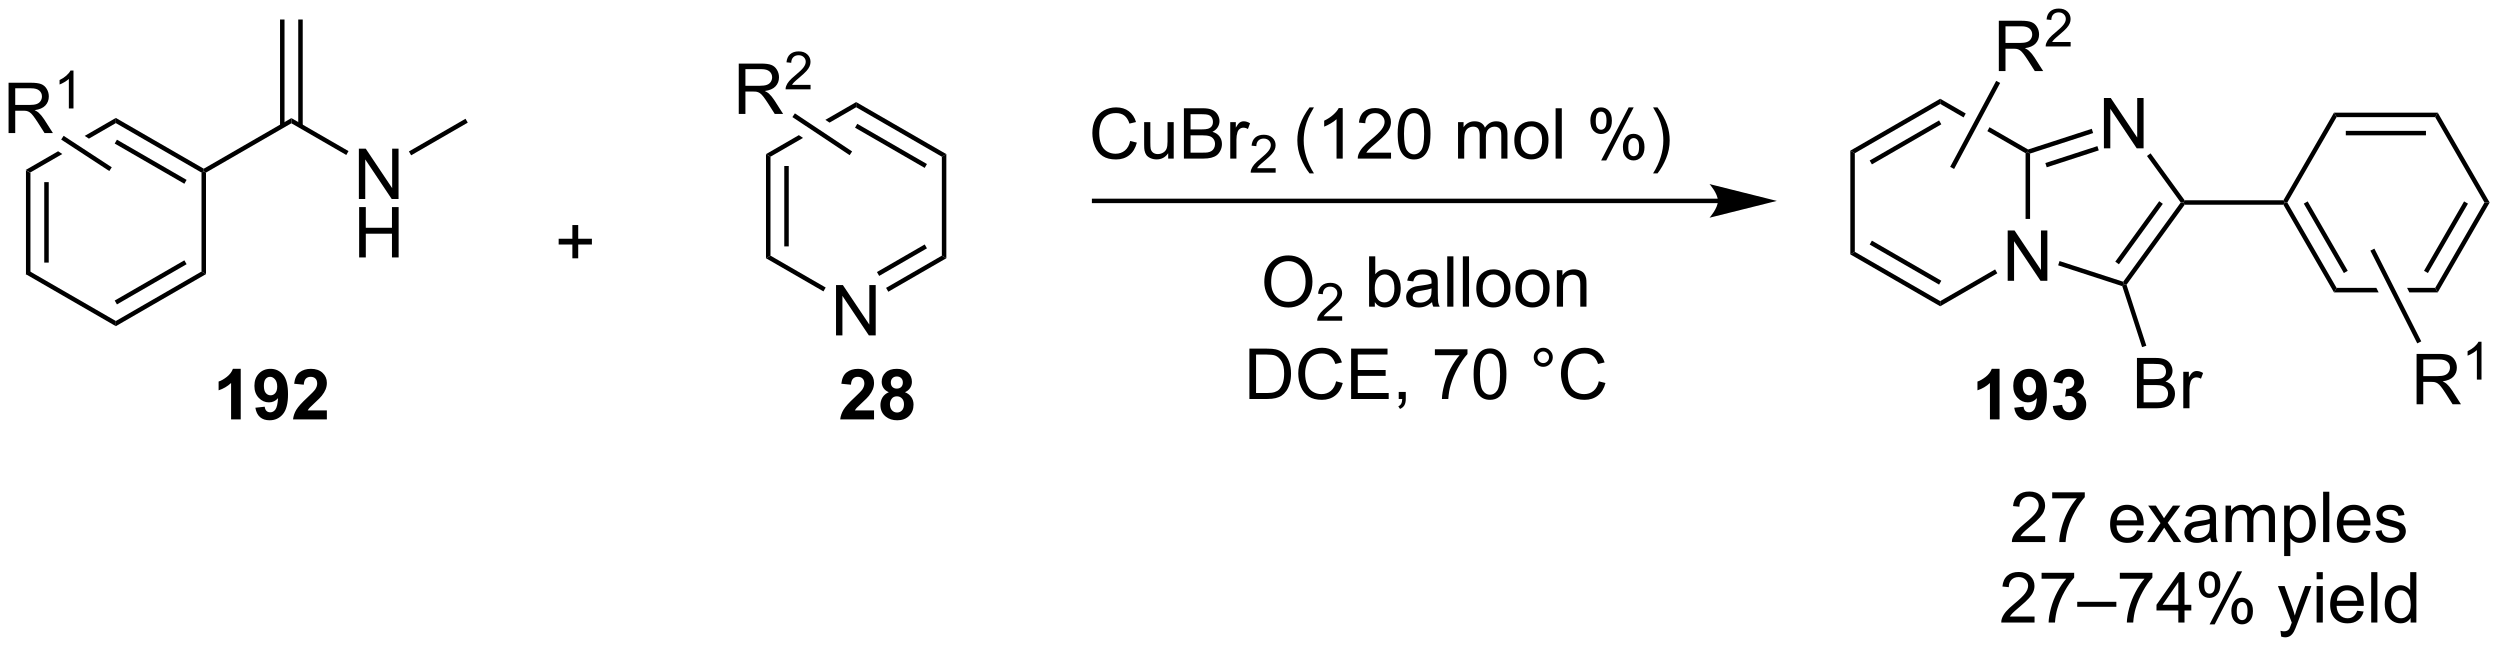 <?xml version="1.0" encoding="UTF-8"?>
<!DOCTYPE svg PUBLIC '-//W3C//DTD SVG 1.0//EN'
          'http://www.w3.org/TR/2001/REC-SVG-20010904/DTD/svg10.dtd'>
<svg stroke-dasharray="none" shape-rendering="auto" xmlns="http://www.w3.org/2000/svg" font-family="'Dialog'" text-rendering="auto" width="780" fill-opacity="1" color-interpolation="auto" color-rendering="auto" preserveAspectRatio="xMidYMid meet" font-size="12px" viewBox="0 0 780 202" fill="black" xmlns:xlink="http://www.w3.org/1999/xlink" stroke="black" image-rendering="auto" stroke-miterlimit="10" stroke-linecap="square" stroke-linejoin="miter" font-style="normal" stroke-width="1" height="202" stroke-dashoffset="0" font-weight="normal" stroke-opacity="1"
><!--Generated by the Batik Graphics2D SVG Generator--><defs id="genericDefs"
  /><g
  ><defs id="defs1"
    ><clipPath clipPathUnits="userSpaceOnUse" id="clipPath1"
      ><path d="M3.095 2.797 L295.374 2.797 L295.374 78.361 L3.095 78.361 L3.095 2.797 Z"
      /></clipPath
      ><clipPath clipPathUnits="userSpaceOnUse" id="clipPath2"
      ><path d="M92.875 71.094 L92.875 144.557 L377.028 144.557 L377.028 71.094 Z"
      /></clipPath
    ></defs
    ><g transform="scale(2.667,2.667) translate(-3.095,-2.797) matrix(1.029,0,0,1.029,-92.437,-70.33)"
    ><path d="M95.791 90.428 L96.301 90.722 L96.301 101.977 L95.791 102.271 ZM97.869 91.775 L97.869 100.924 L98.38 100.924 L98.38 91.775 Z" stroke="none" clip-path="url(#clipPath2)"
    /></g
    ><g transform="matrix(2.743,0,0,2.743,-254.75,-195.007)"
    ><path d="M95.791 102.271 L96.301 101.977 L106.047 107.604 L106.047 108.193 Z" stroke="none" clip-path="url(#clipPath2)"
    /></g
    ><g transform="matrix(2.743,0,0,2.743,-254.75,-195.007)"
    ><path d="M106.047 108.193 L106.047 107.604 L115.794 101.977 L116.304 102.271 ZM106.175 105.719 L114.097 101.145 L113.842 100.703 L105.92 105.277 Z" stroke="none" clip-path="url(#clipPath2)"
    /></g
    ><g transform="matrix(2.743,0,0,2.743,-254.75,-195.007)"
    ><path d="M116.304 102.271 L115.794 101.977 L115.794 90.722 L116.049 90.575 L116.304 90.722 Z" stroke="none" clip-path="url(#clipPath2)"
    /></g
    ><g transform="matrix(2.743,0,0,2.743,-254.75,-195.007)"
    ><path d="M116.049 90.281 L116.049 90.575 L115.794 90.722 L106.047 85.095 L106.047 84.506 ZM114.097 91.554 L106.175 86.98 L105.92 87.422 L113.842 91.996 Z" stroke="none" clip-path="url(#clipPath2)"
    /></g
    ><g transform="matrix(2.743,0,0,2.743,-254.75,-195.007)"
    ><path d="M106.047 84.506 L102.507 86.55 L102.507 86.55 L102.986 86.863 L106.047 85.095 L106.047 84.506 ZM99.482 88.297 L95.791 90.428 L96.301 90.722 L99.96 88.61 L99.96 88.61 L99.482 88.297 Z" stroke="none" clip-path="url(#clipPath2)"
    /></g
    ><g transform="matrix(2.743,0,0,2.743,-254.75,-195.007)"
    ><path d="M116.304 90.722 L116.049 90.575 L116.049 90.281 L126.016 84.526 L126.016 85.115 Z" stroke="none" clip-path="url(#clipPath2)"
    /></g
    ><g transform="matrix(2.743,0,0,2.743,-254.75,-195.007)"
    ><path d="M133.692 93.725 L133.692 87.999 L134.47 87.999 L137.478 92.493 L137.478 87.999 L138.205 87.999 L138.205 93.725 L137.426 93.725 L134.418 89.225 L134.418 93.725 L133.692 93.725 Z" stroke="none" clip-path="url(#clipPath2)"
    /></g
    ><g transform="matrix(2.743,0,0,2.743,-254.75,-195.007)"
    ><path d="M133.723 100.375 L133.723 94.648 L134.481 94.648 L134.481 97 L137.457 97 L137.457 94.648 L138.215 94.648 L138.215 100.375 L137.457 100.375 L137.457 97.675 L134.481 97.675 L134.481 100.375 L133.723 100.375 Z" stroke="none" clip-path="url(#clipPath2)"
    /></g
    ><g transform="matrix(2.743,0,0,2.743,-254.75,-195.007)"
    ><path d="M126.016 85.115 L126.016 84.526 L132.515 88.279 L132.26 88.721 Z" stroke="none" clip-path="url(#clipPath2)"
    /></g
    ><g transform="matrix(2.743,0,0,2.743,-254.75,-195.007)"
    ><path d="M127.306 85.419 L127.306 73.312 L126.796 73.312 L126.796 85.419 ZM125.235 85.419 L125.235 73.312 L124.725 73.312 L124.725 85.419 Z" stroke="none" clip-path="url(#clipPath2)"
    /></g
    ><g transform="matrix(2.743,0,0,2.743,-254.75,-195.007)"
    ><path d="M139.639 88.759 L139.384 88.317 L145.821 84.6 L146.077 85.042 Z" stroke="none" clip-path="url(#clipPath2)"
    /></g
    ><g transform="matrix(2.743,0,0,2.743,-254.75,-195.007)"
    ><path d="M93.847 86.23 L93.847 80.504 L96.386 80.504 Q97.152 80.504 97.55 80.657 Q97.949 80.811 98.186 81.202 Q98.425 81.592 98.425 82.066 Q98.425 82.675 98.03 83.095 Q97.636 83.511 96.811 83.623 Q97.113 83.769 97.269 83.91 Q97.6 84.215 97.897 84.67 L98.894 86.23 L97.941 86.23 L97.183 85.037 Q96.85 84.522 96.634 84.248 Q96.42 83.975 96.251 83.866 Q96.082 83.756 95.905 83.715 Q95.777 83.686 95.483 83.686 L94.605 83.686 L94.605 86.23 L93.847 86.23 ZM94.605 83.03 L96.233 83.03 Q96.754 83.03 97.045 82.923 Q97.34 82.816 97.491 82.579 Q97.644 82.342 97.644 82.066 Q97.644 81.66 97.347 81.4 Q97.053 81.136 96.418 81.136 L94.605 81.136 L94.605 83.03 Z" stroke="none" clip-path="url(#clipPath2)"
    /></g
    ><g transform="matrix(2.743,0,0,2.743,-254.75,-195.007)"
    ><path d="M101.231 83.43 L100.704 83.43 L100.704 80.069 Q100.512 80.251 100.204 80.432 Q99.895 80.614 99.649 80.706 L99.649 80.196 Q100.09 79.987 100.42 79.692 Q100.752 79.395 100.891 79.118 L101.231 79.118 L101.231 83.43 Z" stroke="none" clip-path="url(#clipPath2)"
    /></g
    ><g transform="matrix(2.743,0,0,2.743,-254.75,-195.007)"
    ><path d="M105.585 90.121 L105.306 90.548 L99.831 86.967 L100.111 86.54 Z" stroke="none" clip-path="url(#clipPath2)"
    /></g
    ><g transform="matrix(2.743,0,0,2.743,-254.75,-195.007)"
    ><path d="M187.966 109.244 L187.966 103.517 L188.745 103.517 L191.753 108.012 L191.753 103.517 L192.479 103.517 L192.479 109.244 L191.701 109.244 L188.693 104.744 L188.693 109.244 L187.966 109.244 Z" stroke="none" clip-path="url(#clipPath2)"
    /></g
    ><g transform="matrix(2.743,0,0,2.743,-254.75,-195.007)"
    ><path d="M180 88.623 L180.511 88.918 L180.511 100.172 L180 100.467 ZM182.079 89.971 L182.079 99.119 L182.589 99.119 L182.589 89.971 Z" stroke="none" clip-path="url(#clipPath2)"
    /></g
    ><g transform="matrix(2.743,0,0,2.743,-254.75,-195.007)"
    ><path d="M180 100.467 L180.511 100.172 L186.79 103.797 L186.535 104.239 Z" stroke="none" clip-path="url(#clipPath2)"
    /></g
    ><g transform="matrix(2.743,0,0,2.743,-254.75,-195.007)"
    ><path d="M193.913 104.277 L193.658 103.835 L200.003 100.172 L200.513 100.467 ZM192.874 102.477 L198.307 99.34 L198.052 98.898 L192.619 102.035 Z" stroke="none" clip-path="url(#clipPath2)"
    /></g
    ><g transform="matrix(2.743,0,0,2.743,-254.75,-195.007)"
    ><path d="M200.513 100.467 L200.003 100.172 L200.003 88.918 L200.513 88.623 Z" stroke="none" clip-path="url(#clipPath2)"
    /></g
    ><g transform="matrix(2.743,0,0,2.743,-254.75,-195.007)"
    ><path d="M200.513 88.623 L200.003 88.918 L190.257 83.291 L190.257 82.702 ZM198.307 89.75 L190.384 85.176 L190.129 85.618 L198.052 90.192 Z" stroke="none" clip-path="url(#clipPath2)"
    /></g
    ><g transform="matrix(2.743,0,0,2.743,-254.75,-195.007)"
    ><path d="M190.257 82.702 L186.752 84.725 L186.752 84.725 L187.226 85.041 L190.257 83.291 L190.257 82.702 ZM183.738 86.465 L180 88.623 L180.511 88.918 L184.212 86.781 L183.738 86.465 Z" stroke="none" clip-path="url(#clipPath2)"
    /></g
    ><g transform="matrix(2.743,0,0,2.743,-254.75,-195.007)"
    ><path d="M176.901 84.051 L176.901 78.324 L179.44 78.324 Q180.206 78.324 180.604 78.478 Q181.002 78.631 181.239 79.022 Q181.479 79.413 181.479 79.887 Q181.479 80.496 181.083 80.915 Q180.69 81.332 179.864 81.444 Q180.166 81.59 180.323 81.73 Q180.653 82.035 180.95 82.491 L181.948 84.051 L180.995 84.051 L180.237 82.858 Q179.903 82.342 179.687 82.069 Q179.474 81.796 179.304 81.686 Q179.135 81.577 178.958 81.535 Q178.831 81.506 178.536 81.506 L177.659 81.506 L177.659 84.051 L176.901 84.051 ZM177.659 80.85 L179.286 80.85 Q179.807 80.85 180.099 80.743 Q180.393 80.637 180.544 80.4 Q180.698 80.163 180.698 79.887 Q180.698 79.48 180.401 79.22 Q180.107 78.957 179.471 78.957 L177.659 78.957 L177.659 80.85 Z" stroke="none" clip-path="url(#clipPath2)"
    /></g
    ><g transform="matrix(2.743,0,0,2.743,-254.75,-195.007)"
    ><path d="M185.069 80.743 L185.069 81.251 L182.23 81.251 Q182.224 81.059 182.292 80.883 Q182.399 80.594 182.638 80.313 Q182.878 80.032 183.329 79.663 Q184.028 79.089 184.274 78.753 Q184.521 78.417 184.521 78.118 Q184.521 77.805 184.296 77.591 Q184.073 77.374 183.712 77.374 Q183.331 77.374 183.103 77.602 Q182.874 77.831 182.872 78.235 L182.329 78.18 Q182.386 77.573 182.749 77.257 Q183.112 76.938 183.724 76.938 Q184.343 76.938 184.702 77.282 Q185.064 77.624 185.064 78.13 Q185.064 78.387 184.958 78.637 Q184.853 78.885 184.607 79.161 Q184.362 79.436 183.794 79.917 Q183.319 80.315 183.185 80.458 Q183.05 80.6 182.962 80.743 L185.069 80.743 Z" stroke="none" clip-path="url(#clipPath2)"
    /></g
    ><g transform="matrix(2.743,0,0,2.743,-254.75,-195.007)"
    ><path d="M189.797 88.318 L189.514 88.742 L183.003 84.41 L183.286 83.986 Z" stroke="none" clip-path="url(#clipPath2)"
    /></g
    ><g transform="matrix(2.743,0,0,2.743,-254.75,-195.007)"
    ><path d="M157.977 100.475 L157.977 98.905 L156.417 98.905 L156.417 98.248 L157.977 98.248 L157.977 96.691 L158.641 96.691 L158.641 98.248 L160.198 98.248 L160.198 98.905 L158.641 98.905 L158.641 100.475 L157.977 100.475 Z" stroke="none" clip-path="url(#clipPath2)"
    /></g
    ><g transform="matrix(2.743,0,0,2.743,-254.75,-195.007)"
    ><path d="M288.276 93.688 L217.324 93.688 L217.069 93.688 L217.069 94.199 L217.324 94.199 L288.276 94.199 L288.531 94.199 L288.531 93.688 L288.276 93.688 ZM294.975 93.944 L287.322 92.03 C287.322 92.03 288.276 93.106 288.276 93.944 C288.276 94.781 287.322 95.857 287.322 95.857 Z" stroke="none" clip-path="url(#clipPath2)"
    /></g
    ><g transform="matrix(2.743,0,0,2.743,-254.75,-195.007)"
    ><path d="M221.426 87.124 L222.184 87.314 Q221.947 88.249 221.327 88.741 Q220.707 89.231 219.814 89.231 Q218.887 89.231 218.306 88.853 Q217.728 88.475 217.423 87.762 Q217.121 87.046 217.121 86.225 Q217.121 85.329 217.462 84.665 Q217.806 83.999 218.436 83.652 Q219.066 83.306 219.824 83.306 Q220.684 83.306 221.27 83.743 Q221.856 84.181 222.087 84.975 L221.34 85.15 Q221.142 84.525 220.762 84.241 Q220.384 83.954 219.809 83.954 Q219.15 83.954 218.704 84.272 Q218.262 84.587 218.082 85.121 Q217.902 85.655 217.902 86.22 Q217.902 86.952 218.116 87.496 Q218.329 88.04 218.777 88.311 Q219.228 88.579 219.751 88.579 Q220.387 88.579 220.827 88.212 Q221.27 87.845 221.426 87.124 ZM225.747 89.132 L225.747 88.522 Q225.263 89.225 224.43 89.225 Q224.062 89.225 223.745 89.085 Q223.427 88.944 223.271 88.731 Q223.117 88.517 223.055 88.21 Q223.013 88.001 223.013 87.553 L223.013 84.983 L223.716 84.983 L223.716 87.282 Q223.716 87.835 223.758 88.025 Q223.826 88.303 224.039 88.462 Q224.255 88.618 224.57 88.618 Q224.888 88.618 225.164 88.457 Q225.443 88.296 225.557 88.017 Q225.672 87.736 225.672 87.204 L225.672 84.983 L226.375 84.983 L226.375 89.132 L225.747 89.132 ZM227.535 89.132 L227.535 83.405 L229.684 83.405 Q230.34 83.405 230.736 83.579 Q231.134 83.751 231.358 84.113 Q231.582 84.475 231.582 84.868 Q231.582 85.236 231.382 85.561 Q231.184 85.884 230.783 86.085 Q231.301 86.236 231.579 86.603 Q231.861 86.97 231.861 87.47 Q231.861 87.874 231.689 88.22 Q231.52 88.564 231.27 88.751 Q231.02 88.939 230.642 89.035 Q230.267 89.132 229.72 89.132 L227.535 89.132 ZM228.293 85.811 L229.533 85.811 Q230.035 85.811 230.254 85.743 Q230.543 85.657 230.689 85.46 Q230.837 85.259 230.837 84.96 Q230.837 84.673 230.699 84.457 Q230.564 84.241 230.309 84.16 Q230.056 84.079 229.439 84.079 L228.293 84.079 L228.293 85.811 ZM228.293 88.454 L229.72 88.454 Q230.087 88.454 230.236 88.428 Q230.496 88.382 230.671 88.272 Q230.848 88.163 230.96 87.954 Q231.074 87.743 231.074 87.47 Q231.074 87.15 230.91 86.915 Q230.746 86.678 230.454 86.582 Q230.165 86.486 229.619 86.486 L228.293 86.486 L228.293 88.454 ZM232.806 89.132 L232.806 84.983 L233.439 84.983 L233.439 85.611 Q233.681 85.171 233.884 85.03 Q234.09 84.889 234.337 84.889 Q234.691 84.889 235.059 85.116 L234.816 85.767 Q234.559 85.616 234.301 85.616 Q234.072 85.616 233.887 85.754 Q233.704 85.892 233.626 86.139 Q233.509 86.514 233.509 86.96 L233.509 89.132 L232.806 89.132 Z" stroke="none" clip-path="url(#clipPath2)"
    /></g
    ><g transform="matrix(2.743,0,0,2.743,-254.75,-195.007)"
    ><path d="M237.971 90.224 L237.971 90.731 L235.131 90.731 Q235.125 90.54 235.193 90.364 Q235.301 90.075 235.539 89.794 Q235.779 89.513 236.231 89.144 Q236.93 88.569 237.176 88.234 Q237.422 87.897 237.422 87.599 Q237.422 87.286 237.197 87.071 Q236.975 86.855 236.613 86.855 Q236.232 86.855 236.004 87.083 Q235.775 87.312 235.774 87.716 L235.231 87.661 Q235.287 87.054 235.65 86.737 Q236.014 86.419 236.625 86.419 Q237.244 86.419 237.604 86.763 Q237.965 87.105 237.965 87.61 Q237.965 87.868 237.859 88.118 Q237.754 88.366 237.508 88.642 Q237.264 88.917 236.695 89.397 Q236.221 89.796 236.086 89.939 Q235.951 90.081 235.863 90.224 L237.971 90.224 Z" stroke="none" clip-path="url(#clipPath2)"
    /></g
    ><g transform="matrix(2.743,0,0,2.743,-254.75,-195.007)"
    ><path d="M241.826 90.816 Q241.242 90.082 240.839 89.098 Q240.438 88.111 240.438 87.056 Q240.438 86.126 240.74 85.275 Q241.091 84.288 241.826 83.306 L242.328 83.306 Q241.857 84.118 241.703 84.467 Q241.466 85.007 241.328 85.592 Q241.161 86.322 241.161 87.061 Q241.161 88.939 242.328 90.816 L241.826 90.816 ZM245.599 89.132 L244.896 89.132 L244.896 84.65 Q244.641 84.892 244.229 85.134 Q243.818 85.376 243.49 85.499 L243.49 84.819 Q244.078 84.54 244.518 84.147 Q244.961 83.751 245.146 83.382 L245.599 83.382 L245.599 89.132 ZM251.095 88.454 L251.095 89.132 L247.309 89.132 Q247.301 88.876 247.392 88.642 Q247.535 88.257 247.853 87.882 Q248.173 87.507 248.775 87.014 Q249.707 86.249 250.035 85.801 Q250.363 85.353 250.363 84.954 Q250.363 84.538 250.064 84.251 Q249.767 83.962 249.285 83.962 Q248.777 83.962 248.473 84.267 Q248.168 84.572 248.165 85.111 L247.441 85.038 Q247.517 84.228 248.001 83.806 Q248.486 83.382 249.301 83.382 Q250.126 83.382 250.606 83.84 Q251.087 84.296 251.087 84.97 Q251.087 85.314 250.947 85.647 Q250.806 85.978 250.478 86.345 Q250.152 86.712 249.395 87.353 Q248.762 87.884 248.582 88.074 Q248.402 88.264 248.285 88.454 L251.095 88.454 ZM251.849 86.306 Q251.849 85.29 252.057 84.673 Q252.266 84.053 252.677 83.717 Q253.091 83.382 253.716 83.382 Q254.177 83.382 254.524 83.566 Q254.873 83.751 255.099 84.103 Q255.326 84.452 255.453 84.954 Q255.583 85.454 255.583 86.306 Q255.583 87.314 255.375 87.934 Q255.169 88.553 254.755 88.892 Q254.344 89.231 253.716 89.231 Q252.888 89.231 252.414 88.634 Q251.849 87.921 251.849 86.306 ZM252.57 86.306 Q252.57 87.717 252.901 88.184 Q253.232 88.65 253.716 88.65 Q254.201 88.65 254.529 88.181 Q254.859 87.712 254.859 86.306 Q254.859 84.892 254.529 84.428 Q254.201 83.962 253.708 83.962 Q253.224 83.962 252.935 84.374 Q252.57 84.897 252.57 86.306 ZM258.716 89.132 L258.716 84.983 L259.344 84.983 L259.344 85.564 Q259.539 85.259 259.862 85.074 Q260.188 84.889 260.602 84.889 Q261.063 84.889 261.357 85.082 Q261.654 85.272 261.774 85.616 Q262.266 84.889 263.055 84.889 Q263.672 84.889 264.003 85.231 Q264.336 85.572 264.336 86.282 L264.336 89.132 L263.638 89.132 L263.638 86.517 Q263.638 86.095 263.568 85.91 Q263.5 85.725 263.32 85.613 Q263.141 85.499 262.899 85.499 Q262.461 85.499 262.172 85.79 Q261.883 86.079 261.883 86.72 L261.883 89.132 L261.18 89.132 L261.18 86.436 Q261.18 85.967 261.008 85.733 Q260.836 85.499 260.445 85.499 Q260.149 85.499 259.896 85.655 Q259.646 85.811 259.531 86.113 Q259.419 86.413 259.419 86.978 L259.419 89.132 L258.716 89.132 ZM265.117 87.056 Q265.117 85.905 265.758 85.35 Q266.294 84.889 267.063 84.889 Q267.919 84.889 268.461 85.449 Q269.005 86.009 269.005 86.999 Q269.005 87.798 268.763 88.259 Q268.524 88.717 268.065 88.973 Q267.607 89.225 267.063 89.225 Q266.193 89.225 265.654 88.668 Q265.117 88.108 265.117 87.056 ZM265.841 87.056 Q265.841 87.853 266.188 88.251 Q266.536 88.647 267.063 88.647 Q267.586 88.647 267.932 88.249 Q268.281 87.85 268.281 87.032 Q268.281 86.264 267.932 85.868 Q267.583 85.47 267.063 85.47 Q266.536 85.47 266.188 85.866 Q265.841 86.259 265.841 87.056 ZM269.814 89.132 L269.814 83.405 L270.517 83.405 L270.517 89.132 L269.814 89.132 ZM273.767 84.78 Q273.767 84.165 274.074 83.736 Q274.384 83.306 274.97 83.306 Q275.509 83.306 275.861 83.691 Q276.215 84.077 276.215 84.822 Q276.215 85.548 275.858 85.941 Q275.501 86.335 274.978 86.335 Q274.457 86.335 274.111 85.949 Q273.767 85.561 273.767 84.78 ZM274.988 83.79 Q274.728 83.79 274.553 84.017 Q274.379 84.243 274.379 84.85 Q274.379 85.4 274.553 85.626 Q274.731 85.85 274.988 85.85 Q275.254 85.85 275.428 85.624 Q275.603 85.397 275.603 84.796 Q275.603 84.241 275.426 84.017 Q275.251 83.79 274.988 83.79 ZM274.994 89.342 L278.126 83.306 L278.697 83.306 L275.574 89.342 L274.994 89.342 ZM277.47 87.788 Q277.47 87.171 277.777 86.743 Q278.087 86.314 278.676 86.314 Q279.215 86.314 279.569 86.699 Q279.923 87.085 279.923 87.829 Q279.923 88.556 279.564 88.949 Q279.207 89.342 278.681 89.342 Q278.16 89.342 277.814 88.954 Q277.47 88.564 277.47 87.788 ZM278.697 86.798 Q278.431 86.798 278.257 87.025 Q278.082 87.251 278.082 87.858 Q278.082 88.405 278.257 88.632 Q278.434 88.858 278.692 88.858 Q278.962 88.858 279.134 88.632 Q279.309 88.405 279.309 87.803 Q279.309 87.249 279.132 87.025 Q278.957 86.798 278.697 86.798 ZM281.404 90.816 L280.899 90.816 Q282.068 88.939 282.068 87.061 Q282.068 86.327 281.899 85.603 Q281.766 85.017 281.529 84.478 Q281.375 84.126 280.899 83.306 L281.404 83.306 Q282.138 84.288 282.49 85.275 Q282.789 86.126 282.789 87.056 Q282.789 88.111 282.385 89.098 Q281.982 90.082 281.404 90.816 Z" stroke="none" clip-path="url(#clipPath2)"
    /></g
    ><g transform="matrix(2.743,0,0,2.743,-254.75,-195.007)"
    ><path d="M236.68 103.184 Q236.68 101.757 237.446 100.953 Q238.212 100.145 239.423 100.145 Q240.214 100.145 240.85 100.525 Q241.488 100.903 241.821 101.58 Q242.157 102.257 242.157 103.117 Q242.157 103.989 241.805 104.677 Q241.454 105.364 240.808 105.718 Q240.165 106.072 239.417 106.072 Q238.61 106.072 237.972 105.682 Q237.337 105.288 237.008 104.614 Q236.68 103.937 236.68 103.184 ZM237.462 103.195 Q237.462 104.231 238.016 104.828 Q238.574 105.421 239.415 105.421 Q240.269 105.421 240.821 104.82 Q241.376 104.218 241.376 103.114 Q241.376 102.413 241.139 101.893 Q240.902 101.372 240.446 101.085 Q239.993 100.796 239.425 100.796 Q238.62 100.796 238.04 101.351 Q237.462 101.903 237.462 103.195 Z" stroke="none" clip-path="url(#clipPath2)"
    /></g
    ><g transform="matrix(2.743,0,0,2.743,-254.75,-195.007)"
    ><path d="M245.536 107.066 L245.536 107.573 L242.697 107.573 Q242.691 107.382 242.759 107.206 Q242.867 106.917 243.105 106.636 Q243.345 106.355 243.796 105.986 Q244.495 105.411 244.742 105.075 Q244.988 104.739 244.988 104.441 Q244.988 104.128 244.763 103.913 Q244.54 103.696 244.179 103.696 Q243.798 103.696 243.57 103.925 Q243.341 104.153 243.339 104.558 L242.796 104.503 Q242.853 103.896 243.216 103.579 Q243.579 103.261 244.191 103.261 Q244.81 103.261 245.169 103.605 Q245.531 103.946 245.531 104.452 Q245.531 104.71 245.425 104.96 Q245.32 105.208 245.074 105.484 Q244.829 105.759 244.261 106.239 Q243.786 106.638 243.652 106.78 Q243.517 106.923 243.429 107.066 L245.536 107.066 Z" stroke="none" clip-path="url(#clipPath2)"
    /></g
    ><g transform="matrix(2.743,0,0,2.743,-254.75,-195.007)"
    ><path d="M249.252 105.973 L248.598 105.973 L248.598 100.247 L249.301 100.247 L249.301 102.288 Q249.746 101.731 250.439 101.731 Q250.822 101.731 251.163 101.885 Q251.504 102.038 251.726 102.32 Q251.947 102.598 252.072 102.994 Q252.197 103.388 252.197 103.835 Q252.197 104.903 251.668 105.486 Q251.142 106.067 250.403 106.067 Q249.668 106.067 249.252 105.453 L249.252 105.973 ZM249.244 103.867 Q249.244 104.614 249.447 104.945 Q249.778 105.489 250.345 105.489 Q250.806 105.489 251.142 105.088 Q251.478 104.687 251.478 103.895 Q251.478 103.083 251.155 102.697 Q250.832 102.309 250.377 102.309 Q249.916 102.309 249.58 102.71 Q249.244 103.109 249.244 103.867 ZM255.758 105.46 Q255.368 105.794 255.006 105.932 Q254.646 106.067 254.232 106.067 Q253.547 106.067 253.18 105.734 Q252.813 105.398 252.813 104.88 Q252.813 104.575 252.951 104.322 Q253.091 104.07 253.315 103.919 Q253.539 103.765 253.821 103.687 Q254.029 103.632 254.446 103.583 Q255.297 103.481 255.701 103.341 Q255.703 103.195 255.703 103.156 Q255.703 102.726 255.506 102.552 Q255.235 102.312 254.703 102.312 Q254.209 102.312 253.972 102.486 Q253.735 102.661 253.623 103.101 L252.935 103.007 Q253.029 102.567 253.243 102.296 Q253.459 102.023 253.865 101.877 Q254.271 101.731 254.805 101.731 Q255.336 101.731 255.667 101.856 Q256 101.981 256.157 102.171 Q256.313 102.359 256.375 102.648 Q256.412 102.828 256.412 103.296 L256.412 104.234 Q256.412 105.216 256.456 105.476 Q256.5 105.734 256.633 105.973 L255.899 105.973 Q255.789 105.755 255.758 105.46 ZM255.701 103.89 Q255.318 104.046 254.552 104.156 Q254.118 104.218 253.938 104.296 Q253.758 104.374 253.659 104.525 Q253.563 104.677 253.563 104.859 Q253.563 105.14 253.776 105.328 Q253.99 105.515 254.399 105.515 Q254.805 105.515 255.12 105.338 Q255.438 105.161 255.586 104.851 Q255.701 104.614 255.701 104.148 L255.701 103.89 ZM257.486 105.973 L257.486 100.247 L258.189 100.247 L258.189 105.973 L257.486 105.973 ZM259.263 105.973 L259.263 100.247 L259.966 100.247 L259.966 105.973 L259.263 105.973 ZM260.793 103.898 Q260.793 102.747 261.434 102.192 Q261.97 101.731 262.739 101.731 Q263.595 101.731 264.137 102.291 Q264.681 102.851 264.681 103.841 Q264.681 104.64 264.439 105.101 Q264.2 105.559 263.741 105.814 Q263.283 106.067 262.739 106.067 Q261.869 106.067 261.33 105.51 Q260.793 104.95 260.793 103.898 ZM261.517 103.898 Q261.517 104.695 261.864 105.093 Q262.213 105.489 262.739 105.489 Q263.262 105.489 263.608 105.091 Q263.957 104.692 263.957 103.874 Q263.957 103.106 263.608 102.71 Q263.26 102.312 262.739 102.312 Q262.213 102.312 261.864 102.708 Q261.517 103.101 261.517 103.898 ZM265.243 103.898 Q265.243 102.747 265.883 102.192 Q266.42 101.731 267.188 101.731 Q268.045 101.731 268.586 102.291 Q269.131 102.851 269.131 103.841 Q269.131 104.64 268.888 105.101 Q268.649 105.559 268.19 105.814 Q267.732 106.067 267.188 106.067 Q266.318 106.067 265.779 105.51 Q265.243 104.95 265.243 103.898 ZM265.966 103.898 Q265.966 104.695 266.313 105.093 Q266.662 105.489 267.188 105.489 Q267.711 105.489 268.058 105.091 Q268.407 104.692 268.407 103.874 Q268.407 103.106 268.058 102.71 Q267.709 102.312 267.188 102.312 Q266.662 102.312 266.313 102.708 Q265.966 103.101 265.966 103.898 ZM269.955 105.973 L269.955 101.825 L270.588 101.825 L270.588 102.413 Q271.043 101.731 271.908 101.731 Q272.283 101.731 272.595 101.867 Q272.911 101.999 273.067 102.218 Q273.223 102.437 273.286 102.739 Q273.325 102.934 273.325 103.421 L273.325 105.973 L272.621 105.973 L272.621 103.45 Q272.621 103.02 272.538 102.807 Q272.457 102.593 272.249 102.468 Q272.041 102.341 271.76 102.341 Q271.309 102.341 270.983 102.627 Q270.658 102.911 270.658 103.708 L270.658 105.973 L269.955 105.973 Z" stroke="none" clip-path="url(#clipPath2)"
    /></g
    ><g transform="matrix(2.743,0,0,2.743,-254.75,-195.007)"
    ><path d="M234.984 116.473 L234.984 110.747 L236.958 110.747 Q237.625 110.747 237.976 110.828 Q238.469 110.942 238.818 111.239 Q239.271 111.622 239.495 112.218 Q239.719 112.812 239.719 113.578 Q239.719 114.231 239.565 114.736 Q239.414 115.239 239.174 115.57 Q238.937 115.898 238.654 116.088 Q238.372 116.278 237.971 116.377 Q237.57 116.473 237.052 116.473 L234.984 116.473 ZM235.742 115.796 L236.966 115.796 Q237.531 115.796 237.854 115.692 Q238.177 115.585 238.367 115.395 Q238.638 115.124 238.786 114.671 Q238.937 114.216 238.937 113.567 Q238.937 112.669 238.643 112.187 Q238.349 111.703 237.927 111.538 Q237.622 111.421 236.945 111.421 L235.742 111.421 L235.742 115.796 ZM244.848 114.466 L245.605 114.656 Q245.368 115.591 244.749 116.083 Q244.129 116.572 243.236 116.572 Q242.309 116.572 241.728 116.195 Q241.15 115.817 240.845 115.104 Q240.543 114.388 240.543 113.567 Q240.543 112.671 240.884 112.007 Q241.228 111.341 241.858 110.994 Q242.488 110.648 243.246 110.648 Q244.105 110.648 244.691 111.085 Q245.277 111.523 245.509 112.317 L244.762 112.492 Q244.564 111.867 244.184 111.583 Q243.806 111.296 243.23 111.296 Q242.571 111.296 242.126 111.614 Q241.684 111.929 241.504 112.463 Q241.324 112.997 241.324 113.562 Q241.324 114.294 241.538 114.838 Q241.751 115.382 242.199 115.653 Q242.65 115.921 243.173 115.921 Q243.809 115.921 244.249 115.554 Q244.691 115.187 244.848 114.466 ZM246.555 116.473 L246.555 110.747 L250.695 110.747 L250.695 111.421 L247.312 111.421 L247.312 113.177 L250.482 113.177 L250.482 113.848 L247.312 113.848 L247.312 115.796 L250.828 115.796 L250.828 116.473 L246.555 116.473 ZM251.969 116.473 L251.969 115.671 L252.771 115.671 L252.771 116.473 Q252.771 116.916 252.614 117.187 Q252.458 117.458 252.117 117.606 L251.922 117.307 Q252.146 117.208 252.25 117.018 Q252.357 116.83 252.367 116.473 L251.969 116.473 ZM256.083 111.497 L256.083 110.82 L259.789 110.82 L259.789 111.367 Q259.242 111.95 258.706 112.916 Q258.169 113.88 257.875 114.898 Q257.664 115.617 257.607 116.473 L256.883 116.473 Q256.896 115.796 257.148 114.841 Q257.404 113.882 257.877 112.994 Q258.351 112.106 258.888 111.497 L256.083 111.497 ZM260.486 113.648 Q260.486 112.632 260.694 112.015 Q260.902 111.395 261.314 111.059 Q261.728 110.723 262.353 110.723 Q262.814 110.723 263.16 110.908 Q263.509 111.093 263.736 111.445 Q263.962 111.794 264.09 112.296 Q264.22 112.796 264.22 113.648 Q264.22 114.656 264.012 115.275 Q263.806 115.895 263.392 116.234 Q262.98 116.572 262.353 116.572 Q261.525 116.572 261.051 115.976 Q260.486 115.263 260.486 113.648 ZM261.207 113.648 Q261.207 115.059 261.538 115.525 Q261.868 115.992 262.353 115.992 Q262.837 115.992 263.165 115.523 Q263.496 115.054 263.496 113.648 Q263.496 112.234 263.165 111.77 Q262.837 111.304 262.345 111.304 Q261.861 111.304 261.572 111.716 Q261.207 112.239 261.207 113.648 ZM267.324 111.731 Q267.324 111.281 267.642 110.966 Q267.962 110.648 268.408 110.648 Q268.861 110.648 269.176 110.966 Q269.493 111.281 269.493 111.731 Q269.493 112.179 269.173 112.499 Q268.855 112.817 268.408 112.817 Q267.962 112.817 267.642 112.502 Q267.324 112.184 267.324 111.731 ZM267.751 111.731 Q267.751 112.005 267.944 112.197 Q268.137 112.39 268.41 112.39 Q268.681 112.39 268.874 112.197 Q269.066 112.005 269.066 111.731 Q269.066 111.458 268.874 111.265 Q268.681 111.07 268.41 111.07 Q268.137 111.07 267.944 111.265 Q267.751 111.458 267.751 111.731 ZM274.726 114.466 L275.484 114.656 Q275.247 115.591 274.627 116.083 Q274.008 116.572 273.115 116.572 Q272.187 116.572 271.607 116.195 Q271.029 115.817 270.724 115.104 Q270.422 114.388 270.422 113.567 Q270.422 112.671 270.763 112.007 Q271.107 111.341 271.737 110.994 Q272.367 110.648 273.125 110.648 Q273.984 110.648 274.57 111.085 Q275.156 111.523 275.388 112.317 L274.64 112.492 Q274.443 111.867 274.062 111.583 Q273.685 111.296 273.109 111.296 Q272.45 111.296 272.005 111.614 Q271.562 111.929 271.383 112.463 Q271.203 112.997 271.203 113.562 Q271.203 114.294 271.417 114.838 Q271.63 115.382 272.078 115.653 Q272.529 115.921 273.052 115.921 Q273.687 115.921 274.127 115.554 Q274.57 115.187 274.726 114.466 Z" stroke="none" clip-path="url(#clipPath2)"
    /></g
    ><g transform="matrix(2.743,0,0,2.743,-254.75,-195.007)"
    ><path d="M321.235 103.032 L321.235 97.305 L322.013 97.305 L325.021 101.8 L325.021 97.305 L325.748 97.305 L325.748 103.032 L324.969 103.032 L321.961 98.532 L321.961 103.032 L321.235 103.032 Z" stroke="none" clip-path="url(#clipPath2)"
    /></g
    ><g transform="matrix(2.743,0,0,2.743,-254.75,-195.007)"
    ><path d="M303.337 100.029 L303.847 99.735 L313.558 105.342 L313.558 105.931 ZM305.536 98.907 L313.431 103.465 L313.686 103.023 L305.791 98.465 Z" stroke="none" clip-path="url(#clipPath2)"
    /></g
    ><g transform="matrix(2.743,0,0,2.743,-254.75,-195.007)"
    ><path d="M313.558 105.931 L313.558 105.342 L319.803 101.737 L320.058 102.178 Z" stroke="none" clip-path="url(#clipPath2)"
    /></g
    ><g transform="matrix(2.743,0,0,2.743,-254.75,-195.007)"
    ><path d="M323.781 95.994 L323.27 95.994 L323.27 88.521 L323.525 88.373 L323.781 88.559 Z" stroke="none" clip-path="url(#clipPath2)"
    /></g
    ><g transform="matrix(2.743,0,0,2.743,-254.75,-195.007)"
    ><path d="M313.558 82.325 L313.558 82.914 L316.221 84.451 L316.462 84.001 L316.462 84.001 L313.558 82.325 ZM319.164 85.561 L318.923 86.011 L323.27 88.521 L323.525 88.373 L323.555 88.096 L319.164 85.561 Z" stroke="none" clip-path="url(#clipPath2)"
    /></g
    ><g transform="matrix(2.743,0,0,2.743,-254.75,-195.007)"
    ><path d="M313.558 82.325 L313.558 82.914 L303.847 88.521 L303.337 88.226 ZM313.431 84.79 L305.536 89.349 L305.791 89.79 L313.686 85.232 Z" stroke="none" clip-path="url(#clipPath2)"
    /></g
    ><g transform="matrix(2.743,0,0,2.743,-254.75,-195.007)"
    ><path d="M303.337 88.226 L303.847 88.521 L303.847 99.735 L303.337 100.029 Z" stroke="none" clip-path="url(#clipPath2)"
    /></g
    ><g transform="matrix(2.743,0,0,2.743,-254.75,-195.007)"
    ><path d="M332.18 87.967 L332.18 82.24 L332.959 82.24 L335.967 86.735 L335.967 82.24 L336.693 82.24 L336.693 87.967 L335.914 87.967 L332.907 83.467 L332.907 87.967 L332.18 87.967 Z" stroke="none" clip-path="url(#clipPath2)"
    /></g
    ><g transform="matrix(2.743,0,0,2.743,-254.75,-195.007)"
    ><path d="M326.975 101.271 L327.133 100.786 L334.373 103.138 L334.471 103.438 L334.268 103.641 Z" stroke="none" clip-path="url(#clipPath2)"
    /></g
    ><g transform="matrix(2.743,0,0,2.743,-254.75,-195.007)"
    ><path d="M334.753 103.483 L334.471 103.438 L334.373 103.138 L340.92 94.128 L341.235 94.128 L341.365 94.383 ZM333.886 101.153 L338.881 94.278 L338.468 93.978 L333.473 100.853 Z" stroke="none" clip-path="url(#clipPath2)"
    /></g
    ><g transform="matrix(2.743,0,0,2.743,-254.75,-195.007)"
    ><path d="M341.365 93.873 L341.235 94.128 L340.92 94.128 L337.075 88.835 L337.488 88.535 Z" stroke="none" clip-path="url(#clipPath2)"
    /></g
    ><g transform="matrix(2.743,0,0,2.743,-254.75,-195.007)"
    ><path d="M330.797 85.742 L330.955 86.228 L323.781 88.559 L323.525 88.373 L323.555 88.096 ZM331.437 87.713 L325.518 89.636 L325.676 90.121 L331.595 88.198 Z" stroke="none" clip-path="url(#clipPath2)"
    /></g
    ><g transform="matrix(2.743,0,0,2.743,-254.75,-195.007)"
    ><path d="M335.938 117.534 L335.938 111.807 L338.087 111.807 Q338.743 111.807 339.139 111.982 Q339.537 112.154 339.761 112.516 Q339.985 112.877 339.985 113.271 Q339.985 113.638 339.784 113.963 Q339.587 114.286 339.185 114.487 Q339.704 114.638 339.982 115.005 Q340.264 115.372 340.264 115.872 Q340.264 116.276 340.092 116.622 Q339.922 116.966 339.672 117.154 Q339.422 117.341 339.045 117.437 Q338.67 117.534 338.123 117.534 L335.938 117.534 ZM336.696 114.213 L337.935 114.213 Q338.438 114.213 338.657 114.146 Q338.946 114.06 339.092 113.862 Q339.24 113.661 339.24 113.362 Q339.24 113.076 339.102 112.859 Q338.967 112.643 338.712 112.562 Q338.459 112.482 337.842 112.482 L336.696 112.482 L336.696 114.213 ZM336.696 116.857 L338.123 116.857 Q338.49 116.857 338.639 116.831 Q338.899 116.784 339.074 116.674 Q339.25 116.565 339.363 116.357 Q339.477 116.146 339.477 115.872 Q339.477 115.552 339.313 115.318 Q339.149 115.081 338.857 114.984 Q338.568 114.888 338.021 114.888 L336.696 114.888 L336.696 116.857 ZM341.209 117.534 L341.209 113.385 L341.842 113.385 L341.842 114.013 Q342.084 113.573 342.287 113.432 Q342.493 113.292 342.74 113.292 Q343.094 113.292 343.462 113.518 L343.219 114.169 Q342.962 114.018 342.704 114.018 Q342.474 114.018 342.29 114.156 Q342.107 114.294 342.029 114.542 Q341.912 114.917 341.912 115.362 L341.912 117.534 L341.209 117.534 Z" stroke="none" clip-path="url(#clipPath2)"
    /></g
    ><g transform="matrix(2.743,0,0,2.743,-254.75,-195.007)"
    ><path d="M334.268 103.641 L334.471 103.438 L334.753 103.483 L337.006 110.417 L336.521 110.574 Z" stroke="none" clip-path="url(#clipPath2)"
    /></g
    ><g transform="matrix(2.743,0,0,2.743,-254.75,-195.007)"
    ><path d="M341.365 94.383 L341.235 94.128 L341.365 93.873 L352.597 93.873 L352.744 94.128 L352.597 94.383 Z" stroke="none" clip-path="url(#clipPath2)"
    /></g
    ><g transform="matrix(2.743,0,0,2.743,-254.75,-195.007)"
    ><path d="M352.597 94.383 L352.744 94.128 L353.038 94.128 L358.646 103.839 L358.351 104.35 ZM354.915 94.255 L359.473 102.15 L359.915 101.895 L355.357 94 Z" stroke="none" clip-path="url(#clipPath2)"
    /></g
    ><g transform="matrix(2.743,0,0,2.743,-254.75,-195.007)"
    ><path d="M358.646 103.839 L358.351 104.35 L363.428 104.35 L363.17 103.839 ZM366.664 103.839 L366.922 104.35 L370.154 104.35 L369.86 103.839 Z" stroke="none" clip-path="url(#clipPath2)"
    /></g
    ><g transform="matrix(2.743,0,0,2.743,-254.75,-195.007)"
    ><path d="M370.154 104.35 L369.86 103.839 L375.467 94.128 L376.056 94.128 ZM369.032 102.15 L373.59 94.255 L373.148 94 L368.59 101.895 Z" stroke="none" clip-path="url(#clipPath2)"
    /></g
    ><g transform="matrix(2.743,0,0,2.743,-254.75,-195.007)"
    ><path d="M376.056 94.128 L375.467 94.128 L369.86 84.416 L370.154 83.906 Z" stroke="none" clip-path="url(#clipPath2)"
    /></g
    ><g transform="matrix(2.743,0,0,2.743,-254.75,-195.007)"
    ><path d="M370.154 83.906 L369.86 84.416 L358.646 84.416 L358.351 83.906 ZM368.811 85.977 L359.694 85.977 L359.694 86.488 L368.811 86.488 Z" stroke="none" clip-path="url(#clipPath2)"
    /></g
    ><g transform="matrix(2.743,0,0,2.743,-254.75,-195.007)"
    ><path d="M358.351 83.906 L358.646 84.416 L353.038 94.128 L352.744 94.128 L352.597 93.873 Z" stroke="none" clip-path="url(#clipPath2)"
    /></g
    ><g transform="matrix(2.743,0,0,2.743,-254.75,-195.007)"
    ><path d="M367.745 117.073 L367.745 111.347 L370.285 111.347 Q371.05 111.347 371.449 111.5 Q371.847 111.654 372.084 112.044 Q372.324 112.435 372.324 112.909 Q372.324 113.519 371.928 113.938 Q371.535 114.354 370.709 114.466 Q371.011 114.612 371.167 114.753 Q371.498 115.058 371.795 115.513 L372.792 117.073 L371.839 117.073 L371.082 115.88 Q370.748 115.365 370.532 115.091 Q370.318 114.818 370.149 114.709 Q369.98 114.599 369.803 114.558 Q369.675 114.529 369.381 114.529 L368.503 114.529 L368.503 117.073 L367.745 117.073 ZM368.503 113.873 L370.131 113.873 Q370.652 113.873 370.943 113.766 Q371.238 113.659 371.389 113.422 Q371.542 113.185 371.542 112.909 Q371.542 112.503 371.245 112.243 Q370.951 111.979 370.316 111.979 L368.503 111.979 L368.503 113.873 Z" stroke="none" clip-path="url(#clipPath2)"
    /></g
    ><g transform="matrix(2.743,0,0,2.743,-254.75,-195.007)"
    ><path d="M375.129 114.273 L374.602 114.273 L374.602 110.912 Q374.41 111.094 374.102 111.275 Q373.793 111.457 373.547 111.549 L373.547 111.039 Q373.988 110.83 374.318 110.535 Q374.65 110.238 374.789 109.961 L375.129 109.961 L375.129 114.273 Z" stroke="none" clip-path="url(#clipPath2)"
    /></g
    ><g transform="matrix(2.743,0,0,2.743,-254.75,-195.007)"
    ><path d="M362.49 99.602 L362.945 99.372 L368.277 109.92 L367.822 110.15 Z" stroke="none" clip-path="url(#clipPath2)"
    /></g
    ><g transform="matrix(2.743,0,0,2.743,-254.75,-195.007)"
    ><path d="M320.227 79.179 L320.227 73.452 L322.766 73.452 Q323.532 73.452 323.93 73.606 Q324.329 73.76 324.566 74.15 Q324.805 74.541 324.805 75.015 Q324.805 75.624 324.409 76.043 Q324.016 76.46 323.191 76.572 Q323.493 76.718 323.649 76.859 Q323.98 77.163 324.277 77.619 L325.274 79.179 L324.321 79.179 L323.563 77.986 Q323.23 77.471 323.014 77.197 Q322.8 76.924 322.631 76.814 Q322.462 76.705 322.284 76.663 Q322.157 76.635 321.863 76.635 L320.985 76.635 L320.985 79.179 L320.227 79.179 ZM320.985 75.978 L322.613 75.978 Q323.134 75.978 323.425 75.872 Q323.719 75.765 323.87 75.528 Q324.024 75.291 324.024 75.015 Q324.024 74.609 323.727 74.348 Q323.433 74.085 322.798 74.085 L320.985 74.085 L320.985 75.978 Z" stroke="none" clip-path="url(#clipPath2)"
    /></g
    ><g transform="matrix(2.743,0,0,2.743,-254.75,-195.007)"
    ><path d="M328.396 75.871 L328.396 76.379 L325.556 76.379 Q325.55 76.188 325.618 76.012 Q325.726 75.723 325.964 75.441 Q326.204 75.16 326.656 74.791 Q327.355 74.217 327.601 73.881 Q327.847 73.545 327.847 73.246 Q327.847 72.934 327.622 72.719 Q327.4 72.502 327.038 72.502 Q326.658 72.502 326.429 72.731 Q326.201 72.959 326.199 73.363 L325.656 73.309 Q325.712 72.701 326.076 72.385 Q326.439 72.066 327.05 72.066 Q327.669 72.066 328.029 72.41 Q328.39 72.752 328.39 73.258 Q328.39 73.516 328.284 73.766 Q328.179 74.014 327.933 74.289 Q327.689 74.564 327.12 75.045 Q326.646 75.443 326.511 75.586 Q326.376 75.728 326.288 75.871 L328.396 75.871 Z" stroke="none" clip-path="url(#clipPath2)"
    /></g
    ><g transform="matrix(2.743,0,0,2.743,-254.75,-195.007)"
    ><path d="M315.141 90.314 L314.691 90.073 L319.926 80.291 L320.376 80.532 Z" stroke="none" clip-path="url(#clipPath2)"
    /></g
    ><g transform="matrix(2.743,0,0,2.743,-254.75,-195.007)"
    ><path d="M120.254 118.795 L119.157 118.795 L119.157 114.657 Q118.556 115.22 117.738 115.491 L117.738 114.493 Q118.168 114.353 118.67 113.962 Q119.176 113.569 119.363 113.045 L120.254 113.045 L120.254 118.795 ZM121.919 117.47 L122.982 117.353 Q123.021 117.678 123.185 117.834 Q123.349 117.991 123.617 117.991 Q123.958 117.991 124.195 117.678 Q124.435 117.366 124.5 116.381 Q124.086 116.86 123.466 116.86 Q122.789 116.86 122.299 116.34 Q121.81 115.819 121.81 114.983 Q121.81 114.11 122.325 113.579 Q122.844 113.045 123.646 113.045 Q124.516 113.045 125.073 113.72 Q125.633 114.392 125.633 115.936 Q125.633 117.506 125.049 118.202 Q124.469 118.897 123.536 118.897 Q122.864 118.897 122.45 118.54 Q122.036 118.181 121.919 117.47 ZM124.403 115.071 Q124.403 114.54 124.159 114.248 Q123.914 113.954 123.594 113.954 Q123.289 113.954 123.088 114.196 Q122.888 114.436 122.888 114.983 Q122.888 115.537 123.107 115.798 Q123.325 116.056 123.653 116.056 Q123.969 116.056 124.185 115.806 Q124.403 115.556 124.403 115.071 ZM130.051 117.775 L130.051 118.795 L126.204 118.795 Q126.267 118.217 126.579 117.699 Q126.892 117.181 127.814 116.327 Q128.556 115.634 128.722 115.389 Q128.949 115.048 128.949 114.717 Q128.949 114.35 128.751 114.152 Q128.556 113.954 128.207 113.954 Q127.863 113.954 127.66 114.162 Q127.457 114.368 127.426 114.85 L126.332 114.741 Q126.431 113.834 126.946 113.441 Q127.462 113.045 128.236 113.045 Q129.082 113.045 129.566 113.504 Q130.051 113.959 130.051 114.639 Q130.051 115.025 129.913 115.376 Q129.775 115.725 129.472 116.108 Q129.275 116.36 128.754 116.837 Q128.236 117.314 128.095 117.47 Q127.957 117.626 127.871 117.775 L130.051 117.775 ZM192.289 117.775 L192.289 118.795 L188.442 118.795 Q188.505 118.217 188.817 117.699 Q189.13 117.181 190.052 116.327 Q190.794 115.634 190.961 115.389 Q191.187 115.048 191.187 114.717 Q191.187 114.35 190.989 114.152 Q190.794 113.954 190.445 113.954 Q190.101 113.954 189.898 114.162 Q189.695 114.368 189.664 114.85 L188.57 114.741 Q188.669 113.834 189.185 113.441 Q189.7 113.045 190.474 113.045 Q191.32 113.045 191.804 113.504 Q192.289 113.959 192.289 114.639 Q192.289 115.025 192.151 115.376 Q192.013 115.725 191.711 116.108 Q191.513 116.36 190.992 116.837 Q190.474 117.314 190.333 117.47 Q190.195 117.626 190.109 117.775 L192.289 117.775 ZM193.972 115.704 Q193.548 115.525 193.353 115.212 Q193.16 114.897 193.16 114.522 Q193.16 113.881 193.608 113.465 Q194.056 113.045 194.879 113.045 Q195.696 113.045 196.147 113.465 Q196.597 113.881 196.597 114.522 Q196.597 114.92 196.389 115.23 Q196.183 115.54 195.808 115.704 Q196.285 115.897 196.532 116.264 Q196.782 116.631 196.782 117.11 Q196.782 117.905 196.275 118.402 Q195.769 118.897 194.931 118.897 Q194.15 118.897 193.629 118.485 Q193.017 118.001 193.017 117.157 Q193.017 116.694 193.246 116.306 Q193.478 115.915 193.972 115.704 ZM194.199 114.6 Q194.199 114.928 194.384 115.113 Q194.571 115.295 194.879 115.295 Q195.191 115.295 195.379 115.11 Q195.566 114.923 195.566 114.595 Q195.566 114.287 195.381 114.103 Q195.196 113.915 194.892 113.915 Q194.574 113.915 194.387 114.103 Q194.199 114.29 194.199 114.6 ZM194.097 117.053 Q194.097 117.506 194.329 117.761 Q194.564 118.014 194.91 118.014 Q195.251 118.014 195.472 117.769 Q195.696 117.525 195.696 117.064 Q195.696 116.662 195.47 116.418 Q195.243 116.173 194.894 116.173 Q194.493 116.173 194.295 116.452 Q194.097 116.728 194.097 117.053 ZM320.312 118.795 L319.216 118.795 L319.216 114.657 Q318.614 115.22 317.797 115.491 L317.797 114.493 Q318.226 114.353 318.729 113.962 Q319.234 113.569 319.422 113.045 L320.312 113.045 L320.312 118.795 ZM321.978 117.47 L323.04 117.353 Q323.079 117.678 323.243 117.834 Q323.407 117.991 323.676 117.991 Q324.017 117.991 324.254 117.678 Q324.493 117.366 324.558 116.381 Q324.144 116.86 323.525 116.86 Q322.848 116.86 322.358 116.34 Q321.868 115.819 321.868 114.983 Q321.868 114.11 322.384 113.579 Q322.902 113.045 323.704 113.045 Q324.574 113.045 325.131 113.72 Q325.691 114.392 325.691 115.936 Q325.691 117.506 325.108 118.202 Q324.527 118.897 323.595 118.897 Q322.923 118.897 322.509 118.54 Q322.095 118.181 321.978 117.47 ZM324.462 115.071 Q324.462 114.54 324.217 114.248 Q323.973 113.954 323.652 113.954 Q323.348 113.954 323.147 114.196 Q322.946 114.436 322.946 114.983 Q322.946 115.537 323.165 115.798 Q323.384 116.056 323.712 116.056 Q324.027 116.056 324.243 115.806 Q324.462 115.556 324.462 115.071 ZM326.364 117.275 L327.427 117.147 Q327.476 117.553 327.698 117.769 Q327.922 117.983 328.239 117.983 Q328.578 117.983 328.81 117.725 Q329.044 117.467 329.044 117.03 Q329.044 116.616 328.82 116.373 Q328.599 116.131 328.279 116.131 Q328.067 116.131 327.773 116.212 L327.896 115.319 Q328.341 115.329 328.575 115.126 Q328.81 114.92 328.81 114.579 Q328.81 114.29 328.638 114.118 Q328.466 113.946 328.18 113.946 Q327.898 113.946 327.698 114.142 Q327.5 114.337 327.458 114.712 L326.445 114.54 Q326.552 114.022 326.763 113.712 Q326.976 113.4 327.357 113.222 Q327.739 113.045 328.211 113.045 Q329.021 113.045 329.508 113.561 Q329.911 113.983 329.911 114.514 Q329.911 115.267 329.086 115.717 Q329.578 115.821 329.872 116.189 Q330.169 116.556 330.169 117.077 Q330.169 117.829 329.617 118.363 Q329.067 118.894 328.247 118.894 Q327.469 118.894 326.955 118.446 Q326.445 117.998 326.364 117.275 Z" stroke="none" clip-path="url(#clipPath2)"
    /></g
    ><g transform="matrix(2.743,0,0,2.743,-254.75,-195.007)"
    ><path d="M325.497 132.073 L325.497 132.75 L321.711 132.75 Q321.703 132.495 321.794 132.26 Q321.937 131.875 322.255 131.5 Q322.575 131.125 323.177 130.633 Q324.109 129.867 324.437 129.419 Q324.766 128.971 324.766 128.573 Q324.766 128.156 324.466 127.87 Q324.169 127.581 323.687 127.581 Q323.18 127.581 322.875 127.885 Q322.57 128.19 322.568 128.729 L321.844 128.656 Q321.919 127.846 322.404 127.424 Q322.888 127 323.703 127 Q324.529 127 325.008 127.458 Q325.49 127.914 325.49 128.589 Q325.49 128.932 325.349 129.266 Q325.208 129.596 324.88 129.964 Q324.555 130.331 323.797 130.971 Q323.164 131.503 322.984 131.693 Q322.805 131.883 322.687 132.073 L325.497 132.073 ZM326.298 127.773 L326.298 127.096 L330.004 127.096 L330.004 127.643 Q329.457 128.227 328.921 129.193 Q328.384 130.156 328.09 131.174 Q327.879 131.893 327.822 132.75 L327.098 132.75 Q327.111 132.073 327.363 131.117 Q327.618 130.159 328.092 129.271 Q328.566 128.383 329.103 127.773 L326.298 127.773 ZM335.957 131.414 L336.683 131.503 Q336.512 132.141 336.046 132.492 Q335.582 132.844 334.861 132.844 Q333.949 132.844 333.415 132.284 Q332.884 131.721 332.884 130.711 Q332.884 129.664 333.423 129.086 Q333.962 128.508 334.822 128.508 Q335.652 128.508 336.178 129.076 Q336.707 129.641 336.707 130.667 Q336.707 130.729 336.704 130.854 L333.611 130.854 Q333.65 131.539 333.996 131.904 Q334.345 132.266 334.863 132.266 Q335.251 132.266 335.525 132.062 Q335.798 131.859 335.957 131.414 ZM333.65 130.276 L335.965 130.276 Q335.918 129.753 335.699 129.492 Q335.363 129.086 334.829 129.086 Q334.345 129.086 334.014 129.411 Q333.683 129.734 333.65 130.276 ZM337.099 132.75 L338.615 130.594 L337.211 128.602 L338.091 128.602 L338.726 129.573 Q338.906 129.852 339.016 130.039 Q339.187 129.781 339.333 129.581 L340.031 128.602 L340.872 128.602 L339.437 130.555 L340.982 132.75 L340.117 132.75 L339.266 131.461 L339.039 131.112 L337.95 132.75 L337.099 132.75 ZM344.273 132.237 Q343.883 132.57 343.521 132.708 Q343.161 132.844 342.747 132.844 Q342.062 132.844 341.695 132.51 Q341.328 132.174 341.328 131.656 Q341.328 131.352 341.466 131.099 Q341.607 130.846 341.831 130.695 Q342.055 130.542 342.336 130.464 Q342.544 130.409 342.961 130.359 Q343.812 130.258 344.216 130.117 Q344.219 129.971 344.219 129.932 Q344.219 129.503 344.021 129.328 Q343.75 129.089 343.219 129.089 Q342.724 129.089 342.487 129.263 Q342.25 129.438 342.138 129.878 L341.45 129.784 Q341.544 129.344 341.758 129.073 Q341.974 128.799 342.38 128.654 Q342.786 128.508 343.32 128.508 Q343.851 128.508 344.182 128.633 Q344.516 128.758 344.672 128.948 Q344.828 129.135 344.891 129.424 Q344.927 129.604 344.927 130.073 L344.927 131.01 Q344.927 131.992 344.971 132.253 Q345.016 132.51 345.148 132.75 L344.414 132.75 Q344.305 132.531 344.273 132.237 ZM344.216 130.667 Q343.833 130.823 343.068 130.932 Q342.633 130.995 342.453 131.073 Q342.273 131.151 342.174 131.302 Q342.078 131.453 342.078 131.635 Q342.078 131.917 342.292 132.104 Q342.505 132.292 342.914 132.292 Q343.32 132.292 343.635 132.115 Q343.953 131.938 344.101 131.628 Q344.216 131.391 344.216 130.924 L344.216 130.667 ZM346.017 132.75 L346.017 128.602 L346.644 128.602 L346.644 129.182 Q346.84 128.878 347.163 128.693 Q347.488 128.508 347.902 128.508 Q348.363 128.508 348.658 128.701 Q348.954 128.891 349.074 129.234 Q349.566 128.508 350.355 128.508 Q350.973 128.508 351.303 128.849 Q351.637 129.19 351.637 129.901 L351.637 132.75 L350.939 132.75 L350.939 130.135 Q350.939 129.714 350.868 129.529 Q350.801 129.344 350.621 129.232 Q350.441 129.117 350.199 129.117 Q349.762 129.117 349.473 129.409 Q349.183 129.698 349.183 130.339 L349.183 132.75 L348.48 132.75 L348.48 130.055 Q348.48 129.586 348.308 129.352 Q348.137 129.117 347.746 129.117 Q347.449 129.117 347.197 129.273 Q346.947 129.43 346.832 129.732 Q346.72 130.031 346.72 130.596 L346.72 132.75 L346.017 132.75 ZM352.681 134.341 L352.681 128.602 L353.322 128.602 L353.322 129.141 Q353.548 128.823 353.832 128.667 Q354.118 128.508 354.525 128.508 Q355.056 128.508 355.462 128.781 Q355.868 129.055 356.074 129.552 Q356.283 130.049 356.283 130.643 Q356.283 131.281 356.053 131.792 Q355.824 132.299 355.389 132.573 Q354.954 132.844 354.473 132.844 Q354.121 132.844 353.842 132.695 Q353.564 132.547 353.384 132.32 L353.384 134.341 L352.681 134.341 ZM353.316 130.698 Q353.316 131.5 353.639 131.883 Q353.965 132.266 354.426 132.266 Q354.894 132.266 355.228 131.87 Q355.564 131.471 355.564 130.641 Q355.564 129.846 355.236 129.453 Q354.91 129.057 354.457 129.057 Q354.009 129.057 353.663 129.479 Q353.316 129.898 353.316 130.698 ZM357.115 132.75 L357.115 127.023 L357.818 127.023 L357.818 132.75 L357.115 132.75 ZM361.746 131.414 L362.473 131.503 Q362.301 132.141 361.835 132.492 Q361.371 132.844 360.65 132.844 Q359.738 132.844 359.204 132.284 Q358.673 131.721 358.673 130.711 Q358.673 129.664 359.212 129.086 Q359.751 128.508 360.611 128.508 Q361.441 128.508 361.967 129.076 Q362.496 129.641 362.496 130.667 Q362.496 130.729 362.493 130.854 L359.4 130.854 Q359.439 131.539 359.785 131.904 Q360.134 132.266 360.652 132.266 Q361.04 132.266 361.314 132.062 Q361.587 131.859 361.746 131.414 ZM359.439 130.276 L361.754 130.276 Q361.707 129.753 361.488 129.492 Q361.152 129.086 360.618 129.086 Q360.134 129.086 359.803 129.411 Q359.473 129.734 359.439 130.276 ZM363.075 131.51 L363.771 131.401 Q363.828 131.82 364.096 132.044 Q364.365 132.266 364.844 132.266 Q365.328 132.266 365.562 132.068 Q365.797 131.87 365.797 131.604 Q365.797 131.367 365.591 131.229 Q365.445 131.135 364.872 130.992 Q364.099 130.797 363.799 130.654 Q363.5 130.51 363.346 130.26 Q363.193 130.008 363.193 129.703 Q363.193 129.424 363.318 129.19 Q363.445 128.953 363.664 128.797 Q363.828 128.674 364.112 128.591 Q364.396 128.508 364.719 128.508 Q365.208 128.508 365.575 128.648 Q365.945 128.789 366.12 129.029 Q366.297 129.268 366.365 129.672 L365.677 129.766 Q365.63 129.445 365.404 129.266 Q365.18 129.086 364.771 129.086 Q364.286 129.086 364.078 129.247 Q363.872 129.406 363.872 129.62 Q363.872 129.758 363.958 129.867 Q364.044 129.979 364.226 130.055 Q364.333 130.094 364.849 130.234 Q365.594 130.432 365.888 130.56 Q366.185 130.688 366.351 130.93 Q366.521 131.172 366.521 131.531 Q366.521 131.883 366.315 132.193 Q366.109 132.503 365.721 132.674 Q365.336 132.844 364.849 132.844 Q364.039 132.844 363.615 132.508 Q363.193 132.172 363.075 131.51 Z" stroke="none" clip-path="url(#clipPath2)"
    /></g
    ><g transform="matrix(2.743,0,0,2.743,-254.75,-195.007)"
    ><path d="M324.29 141.223 L324.29 141.9 L320.504 141.9 Q320.496 141.645 320.587 141.41 Q320.73 141.025 321.048 140.65 Q321.368 140.275 321.97 139.783 Q322.902 139.017 323.23 138.569 Q323.559 138.121 323.559 137.723 Q323.559 137.306 323.259 137.02 Q322.962 136.731 322.48 136.731 Q321.973 136.731 321.668 137.035 Q321.363 137.34 321.361 137.879 L320.637 137.806 Q320.712 136.996 321.197 136.575 Q321.681 136.15 322.496 136.15 Q323.322 136.15 323.801 136.608 Q324.283 137.064 324.283 137.738 Q324.283 138.082 324.142 138.416 Q324.001 138.746 323.673 139.113 Q323.348 139.481 322.59 140.121 Q321.957 140.653 321.777 140.843 Q321.598 141.033 321.48 141.223 L324.29 141.223 ZM325.091 136.923 L325.091 136.246 L328.797 136.246 L328.797 136.793 Q328.25 137.377 327.714 138.343 Q327.177 139.306 326.883 140.325 Q326.672 141.043 326.615 141.9 L325.891 141.9 Q325.904 141.223 326.156 140.267 Q326.411 139.309 326.885 138.421 Q327.359 137.533 327.896 136.923 L325.091 136.923 ZM329.144 140.111 L329.144 139.543 L333.595 139.543 L333.595 140.111 L329.144 140.111 ZM333.99 136.923 L333.99 136.246 L337.695 136.246 L337.695 136.793 Q337.148 137.377 336.612 138.343 Q336.075 139.306 335.781 140.325 Q335.57 141.043 335.513 141.9 L334.789 141.9 Q334.802 141.223 335.055 140.267 Q335.31 139.309 335.784 138.421 Q336.258 137.533 336.794 136.923 L333.99 136.923 ZM340.644 141.9 L340.644 140.528 L338.16 140.528 L338.16 139.884 L340.775 136.173 L341.348 136.173 L341.348 139.884 L342.121 139.884 L342.121 140.528 L341.348 140.528 L341.348 141.9 L340.644 141.9 ZM340.644 139.884 L340.644 137.301 L338.853 139.884 L340.644 139.884 ZM342.974 137.548 Q342.974 136.934 343.281 136.504 Q343.591 136.075 344.177 136.075 Q344.716 136.075 345.068 136.46 Q345.422 136.845 345.422 137.59 Q345.422 138.317 345.065 138.71 Q344.708 139.103 344.185 139.103 Q343.664 139.103 343.318 138.718 Q342.974 138.33 342.974 137.548 ZM344.195 136.559 Q343.935 136.559 343.76 136.785 Q343.586 137.012 343.586 137.619 Q343.586 138.168 343.76 138.395 Q343.938 138.619 344.195 138.619 Q344.461 138.619 344.635 138.392 Q344.81 138.166 344.81 137.564 Q344.81 137.009 344.633 136.785 Q344.458 136.559 344.195 136.559 ZM344.2 142.111 L347.333 136.075 L347.904 136.075 L344.781 142.111 L344.2 142.111 ZM346.677 140.556 Q346.677 139.939 346.984 139.512 Q347.294 139.082 347.883 139.082 Q348.422 139.082 348.776 139.468 Q349.13 139.853 349.13 140.598 Q349.13 141.325 348.771 141.718 Q348.414 142.111 347.888 142.111 Q347.367 142.111 347.021 141.723 Q346.677 141.332 346.677 140.556 ZM347.904 139.567 Q347.638 139.567 347.464 139.793 Q347.289 140.02 347.289 140.627 Q347.289 141.173 347.464 141.4 Q347.641 141.627 347.898 141.627 Q348.169 141.627 348.341 141.4 Q348.516 141.173 348.516 140.572 Q348.516 140.017 348.339 139.793 Q348.164 139.567 347.904 139.567 ZM352.341 143.499 L352.263 142.838 Q352.492 142.9 352.664 142.9 Q352.898 142.9 353.039 142.822 Q353.18 142.744 353.271 142.603 Q353.336 142.499 353.484 142.08 Q353.505 142.022 353.547 141.908 L351.974 137.752 L352.732 137.752 L353.594 140.153 Q353.763 140.611 353.896 141.113 Q354.016 140.629 354.185 140.168 L355.07 137.752 L355.773 137.752 L354.195 141.97 Q353.943 142.655 353.802 142.913 Q353.615 143.259 353.372 143.421 Q353.13 143.585 352.794 143.585 Q352.591 143.585 352.341 143.499 ZM356.375 136.981 L356.375 136.173 L357.078 136.173 L357.078 136.981 L356.375 136.981 ZM356.375 141.9 L356.375 137.752 L357.078 137.752 L357.078 141.9 L356.375 141.9 ZM360.988 140.564 L361.715 140.653 Q361.543 141.291 361.077 141.642 Q360.613 141.994 359.892 141.994 Q358.98 141.994 358.447 141.434 Q357.915 140.871 357.915 139.861 Q357.915 138.814 358.454 138.236 Q358.993 137.658 359.853 137.658 Q360.684 137.658 361.21 138.226 Q361.738 138.791 361.738 139.817 Q361.738 139.879 361.736 140.004 L358.642 140.004 Q358.681 140.689 359.027 141.054 Q359.376 141.416 359.894 141.416 Q360.283 141.416 360.556 141.213 Q360.829 141.009 360.988 140.564 ZM358.681 139.426 L360.996 139.426 Q360.949 138.903 360.73 138.642 Q360.394 138.236 359.861 138.236 Q359.376 138.236 359.046 138.561 Q358.715 138.884 358.681 139.426 ZM362.583 141.9 L362.583 136.173 L363.286 136.173 L363.286 141.9 L362.583 141.9 ZM367.066 141.9 L367.066 141.377 Q366.673 141.994 365.908 141.994 Q365.41 141.994 364.993 141.72 Q364.579 141.447 364.35 140.957 Q364.121 140.465 364.121 139.83 Q364.121 139.207 364.327 138.702 Q364.535 138.197 364.949 137.929 Q365.363 137.658 365.876 137.658 Q366.251 137.658 366.543 137.817 Q366.837 137.973 367.019 138.228 L367.019 136.173 L367.72 136.173 L367.72 141.9 L367.066 141.9 ZM364.845 139.83 Q364.845 140.627 365.181 141.022 Q365.517 141.416 365.973 141.416 Q366.434 141.416 366.757 141.038 Q367.079 140.66 367.079 139.887 Q367.079 139.035 366.751 138.637 Q366.423 138.238 365.941 138.238 Q365.473 138.238 365.158 138.621 Q364.845 139.004 364.845 139.83 Z" stroke="none" clip-path="url(#clipPath2)"
    /></g
  ></g
></svg
>
